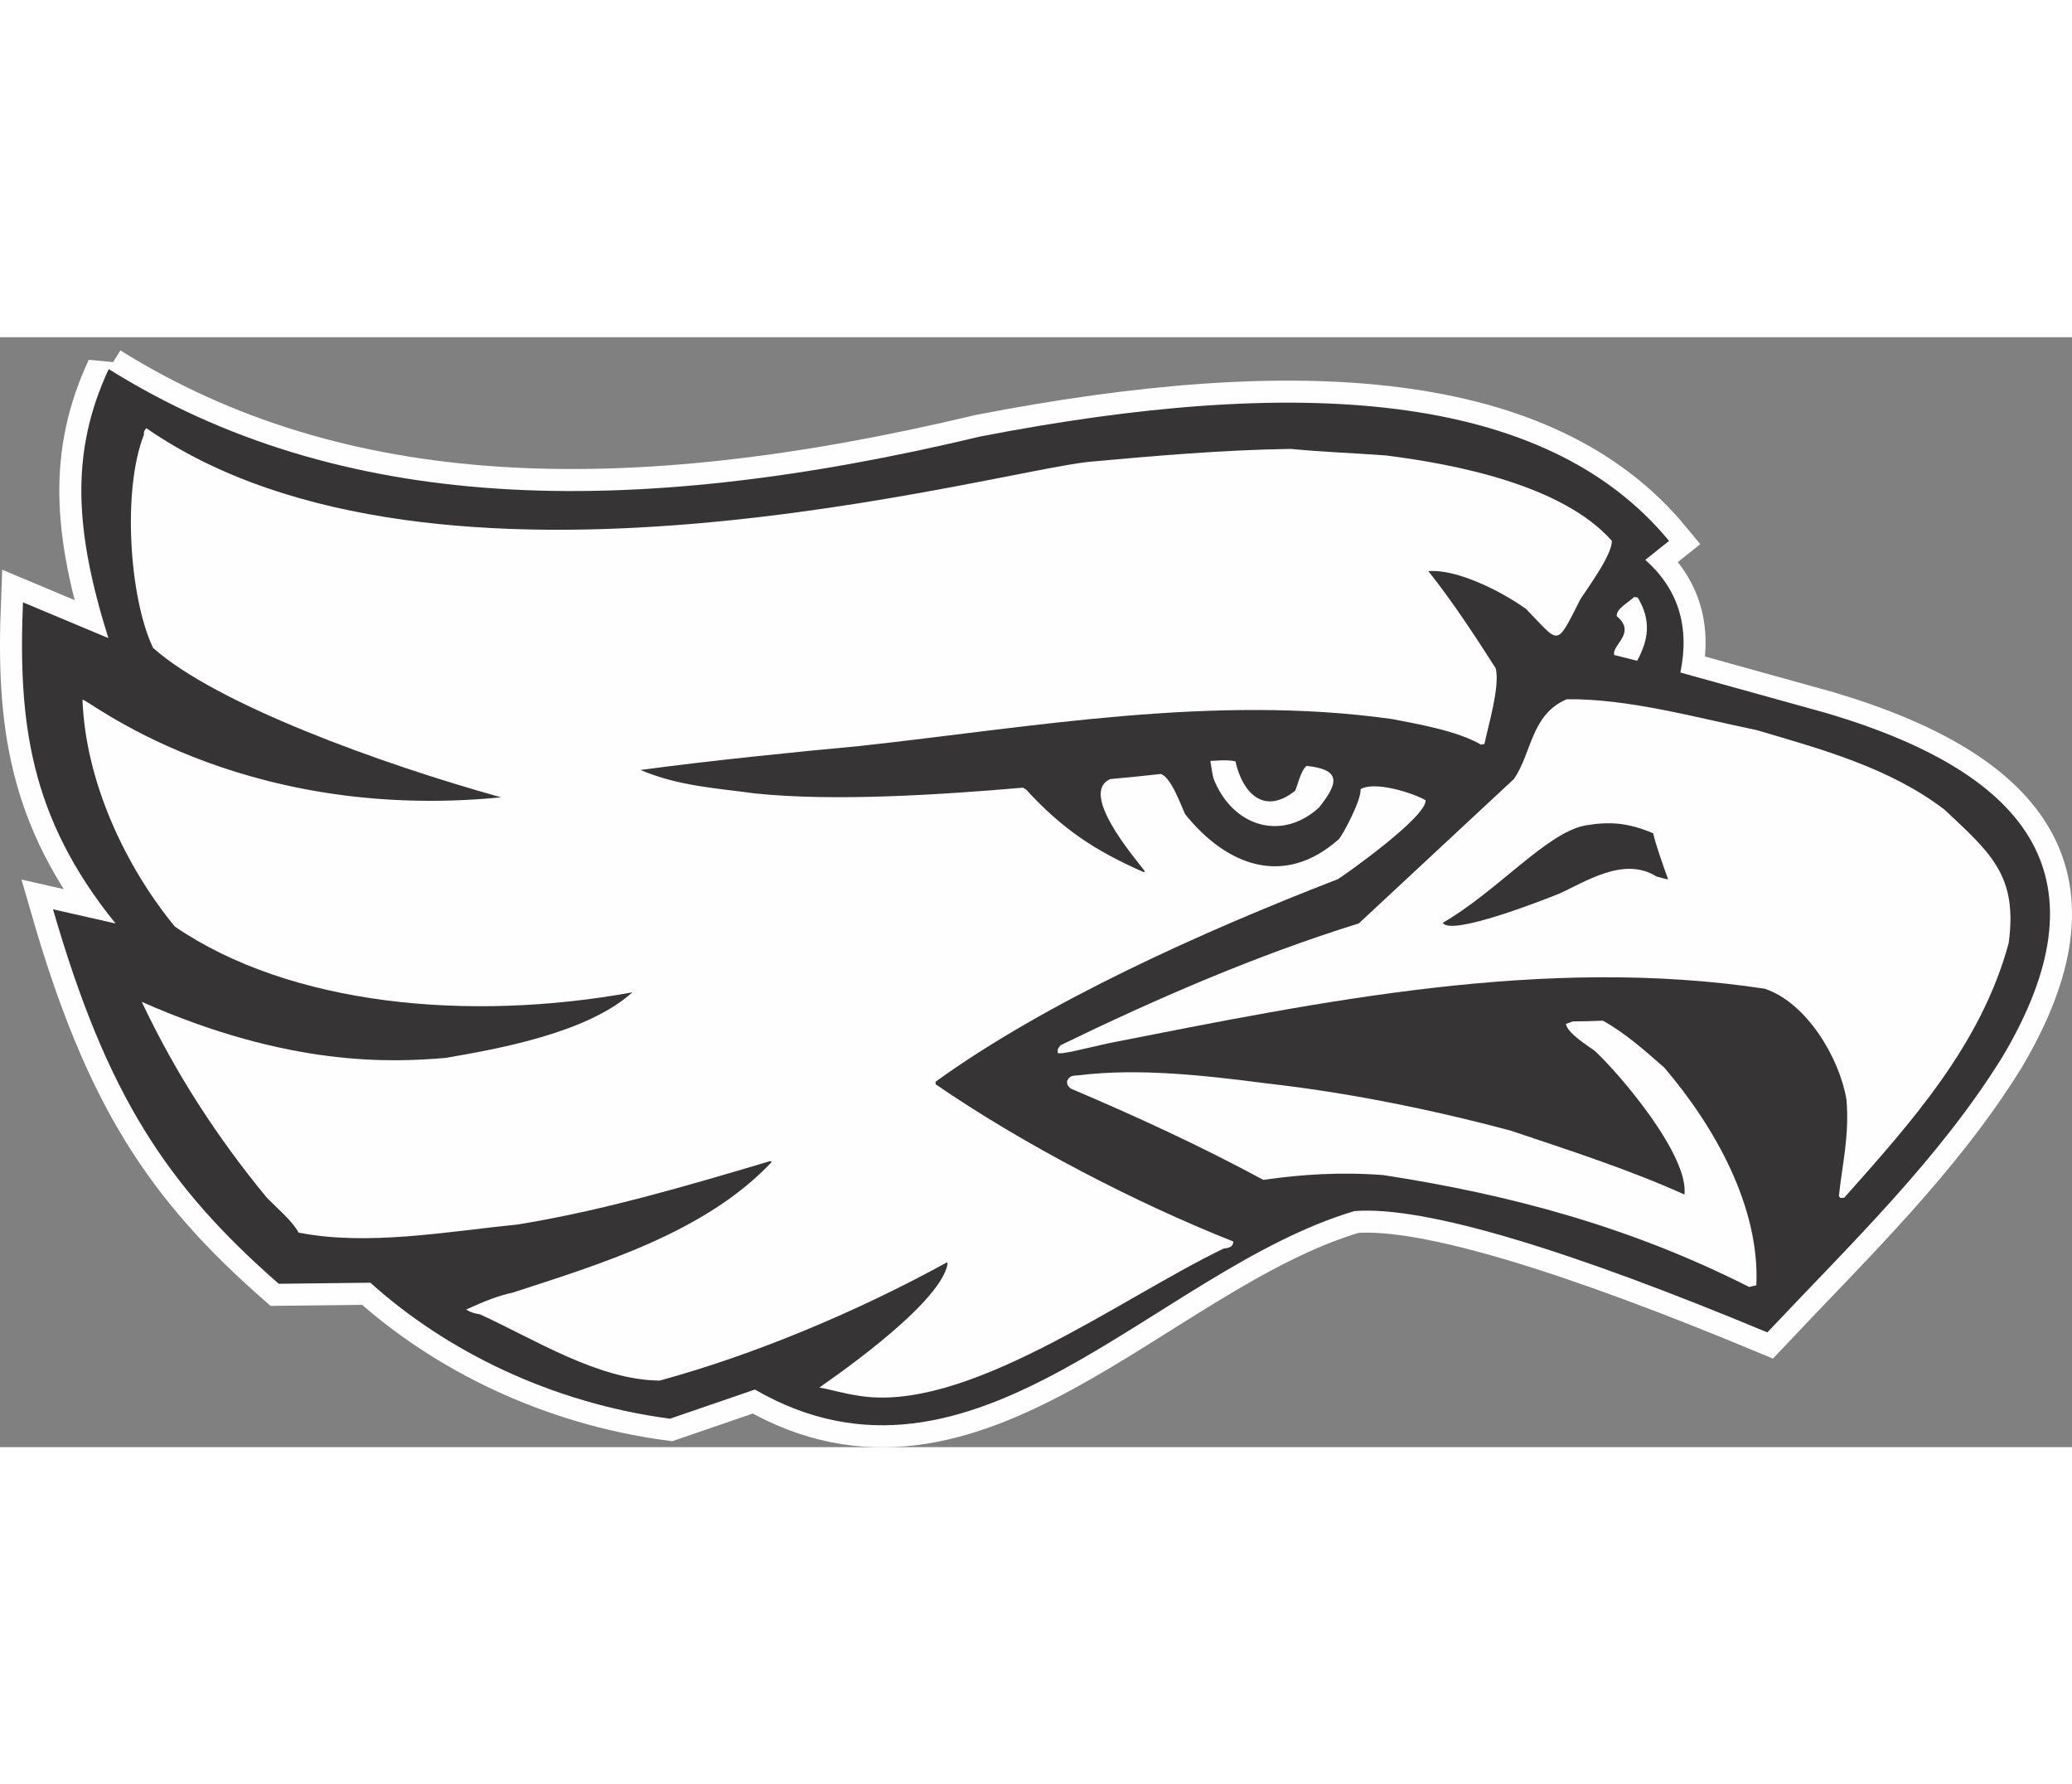 <?xml version="1.0" encoding="UTF-8"?>
<!DOCTYPE svg PUBLIC "-//W3C//DTD SVG 1.1//EN" "http://www.w3.org/Graphics/SVG/1.1/DTD/svg11.dtd">
<!-- Creator: CorelDRAW -->
<svg xmlns="http://www.w3.org/2000/svg" xml:space="preserve" width="7.848in" height="6.757in" version="1.1" style="shape-rendering:geometricPrecision; text-rendering:geometricPrecision; image-rendering:optimizeQuality; fill-rule:evenodd; clip-rule:evenodd"
viewBox="0 0 7847.64 4202.85"
 xmlns:xlink="http://www.w3.org/1999/xlink"
 xmlns:xodm="http://www.corel.com/coreldraw/odm/2003">
 <rect x="0" y="0" width="7847.64" height="4202.85" fill="#808080" stroke="none"/>
 <defs>
  <style type="text/css">
   <![CDATA[
    .str0 {stroke:#FEFEFE;stroke-width:166.77;stroke-miterlimit:2.613}
    .fil0 {fill:none}
    .fil2 {fill:#FEFEFE}
    .fil1 {fill:#373435}
   ]]>
  </style>
 </defs>
 <g id="Layer_x0020_1">
  <g id="_2008378320576">
   <g>
    <path class="fil0 str0" d="M411.77 120.63c-147.79,317.44 -127.98,614.25 -1.33,1018.68l-323.57 -135.57c-17.93,450.3 23.58,812.18 350.81,1216.22l-236.91 -53.76c203.86,704.07 430.13,1045.76 854.81,1417.98l347.24 -4.02c285.29,257.01 683.43,454.99 1134.64,514.93l321.63 -110.41c829.79,479.06 1513.65,-450.47 2270.48,-675.71 270.57,-21.69 833.47,154.86 1564.23,459.33 312.72,-332.32 650.66,-655.38 891.92,-1045.96 395.1,-666.29 117.68,-1064.96 -663.35,-1297.75l-558.06 -155c36.11,-174.01 -8.15,-316.19 -132.77,-426.53l89.96 -71.82c-470.95,-571.09 -1408.64,-627.6 -2608.16,-395.45 -1350.19,322.49 -2428.77,289.39 -3301.57,-255.14z"/>
    <path id="_1" class="fil1" d="M411.77 120.63c-147.79,317.44 -127.98,614.25 -1.33,1018.68l-323.57 -135.57c-17.93,450.3 23.58,812.18 350.81,1216.22l-236.91 -53.76c203.86,704.07 430.13,1045.76 854.81,1417.98l347.24 -4.02c285.29,257.01 683.43,454.99 1134.64,514.93l321.63 -110.41c829.79,479.06 1513.65,-450.47 2270.48,-675.71 270.57,-21.69 833.47,154.86 1564.23,459.33 312.72,-332.32 650.66,-655.38 891.92,-1045.96 395.1,-666.29 117.68,-1064.96 -663.35,-1297.75l-558.06 -155c36.11,-174.01 -8.15,-316.19 -132.77,-426.53l89.96 -71.82c-470.95,-571.09 -1408.64,-627.6 -2608.16,-395.45 -1350.19,322.49 -2428.77,289.39 -3301.57,-255.14z"/>
   </g>
   <path class="fil2" d="M554.07 344.19c-11.39,13.53 -9.17,20.54 -8.81,24.69 -82.57,207.96 -55.67,618.53 34.49,807.47 238.17,212.64 861.73,439.01 1318.26,565.88 -1005.32,98.39 -1581.34,-385.21 -1585.57,-369.5 11.18,308.71 161.4,629.71 349.88,859.02 437.15,298.62 1111.72,362.02 1732.83,248.89 -173.48,156.44 -517.92,215.22 -706.19,248.13 -205.77,17.68 -592.83,35.1 -1152.16,-212.2 129.5,273.43 285.34,512.52 473.82,741.83 35.17,36.03 98.33,89.19 120.13,131.96 261.08,51.5 560.44,-3.51 832.87,-31.1 321.87,-52.76 629.33,-143.33 953.06,-239.49 1.51,1.27 4.39,2.41 7.16,2.17 -252.99,270.02 -658.37,389.94 -982.64,495.91 -47.99,9.7 -105.96,31.75 -175.84,63.93 16.18,9.77 29.12,14.24 51.75,17.88 204.64,92.61 446.83,248.96 681.35,251.13 358.46,-97.75 749.65,-261.61 1089.3,-448.41 0.23,2.77 0.47,5.54 0.72,8.31 -29.35,159.97 -485.4,465.23 -485.18,466.26 46.77,8.54 94.05,23.04 142.07,30.08 410.12,72.76 995.16,-366.88 1388.96,-556.13 8.19,-2.1 36.24,-0.32 36.75,-26.87 -371.08,-146.67 -800.98,-370.68 -1127.13,-595.13 -0.24,-2.77 -0.47,-5.54 -0.83,-9.7 418.99,-302.41 1008.9,-567.59 1523.97,-767.21 19.94,-11.48 337.72,-235.35 332.24,-299.05 -54.2,-30.21 -194.54,-72.56 -246.28,-41.61 3.57,41.53 -66.26,170.51 -81.45,188.55 -211.19,188.32 -429.67,96.89 -582.74,-93.61 -15.19,-30.78 -52.52,-140.55 -92.6,-152.45 -63.58,6.85 -127.15,13.71 -190.85,19.18 -121.05,52.24 94.14,300.18 130.39,348.68 -1.27,1.51 -2.53,3.01 -2.41,4.39 -184.06,-80.43 -309.72,-163.1 -446.76,-313.13 -4.39,-2.41 -8.78,-4.82 -11.79,-7.35 -310.16,26.64 -711.45,53.18 -1014.03,21.98 -142.59,-19.84 -290.12,-27.22 -434.91,-88.94 253.49,-34.43 593.36,-69 828.63,-90.61 660.56,-72.09 1340.26,-197.44 2017.99,-102.22 89.37,17.43 247.91,44.26 336.1,96.67 4.15,-0.36 8.31,-0.72 13.73,-2.58 11.62,-59.58 60.61,-220.02 42.32,-286.79 -78.91,-122.95 -159.33,-247.16 -254.74,-367.29 108,-9.28 277.19,76.62 369.35,142.63 129.95,132.51 111.87,149.4 206.15,-35.85 20.81,-33.87 123.4,-171.01 119,-222.25 -187.03,-210.79 -592.44,-289.63 -854.89,-322.7 -122.13,-9.04 -248.06,-13.56 -360.62,-24.82 -254.94,3.77 -516.64,26.25 -758.84,48.45 -355.5,32.67 -2473.83,637.29 -3576,-127.05z"/>
   <path class="fil2" d="M6189.67 983.38c-29.83,26.27 -68.56,46.34 -66.29,72.65 76.69,64.55 -19.92,109.11 -9.66,147.29 28.52,7.31 57.05,14.63 86.96,21.82 42.16,-77.55 55.24,-152.6 1.69,-240.07 -4.15,0.36 -8.43,-0.67 -12.7,-1.7z"/>
   <path class="fil2" d="M5934.21 1370.79c-135.92,57.7 -131.86,202.42 -200.04,301.74 -196.32,182.86 -392.63,365.71 -587.68,547.07 -391.29,121.49 -773.11,288.2 -1129.3,461.08 -15.19,18.05 -10.52,19.04 -11.07,28.85 6.67,9.25 100.38,-15.74 191.78,-36 805.18,-158.45 1650.84,-332.92 2486.07,-206.6 159.41,53.26 283.44,263 309.46,419.78 11.77,137.08 -16.45,246.91 -28.62,365.13 1.62,2.65 3.25,5.3 4.75,6.56 4.27,1.03 9.81,0.56 15.35,0.08 250.53,-282.36 518.12,-577.35 622.96,-964.38 34.1,-252.61 -63.87,-337.65 -242.85,-505.01 -207.58,-159.31 -470.32,-230.2 -712.18,-301.49 -232.91,-48.34 -488.74,-119.82 -718.64,-116.8z"/>
   <path class="fil2" d="M4584.28 1604.25c3.29,22.04 6.58,44.07 11.13,64.6 69.44,182.35 256.62,242.98 400.2,112.09 74.32,-92.87 85.27,-144.03 -47.03,-157.77 -22.24,17.26 -35.12,78.34 -43.5,94.4 -120.13,95.41 -200.46,4.67 -225.81,-111.72 -32.68,-6.95 -71.33,-2.24 -94.99,-1.6z"/>
   <path class="fil1" d="M6003.18 1848.88c-146.69,28.44 -332.34,249.52 -538.85,368.51 30.95,51.74 383.07,-87.31 437.03,-108.68 99.49,-43.43 246.96,-145.37 372.27,-66.86 4.27,1.03 38.81,11.25 44.35,10.77 -21.31,-59.18 -46.9,-130.39 -56.56,-174.32 -99.85,-42.02 -168.85,-44.46 -258.24,-29.43z"/>
   <path class="fil2" d="M5956.72 2590.77c-9.46,3.6 -17.52,7.08 -25.72,9.18 2.98,34.62 92.79,89.67 109.21,102.21 98.57,91.96 356.26,396.23 339.68,544.11 -210.42,-94.91 -439.93,-168.65 -658.25,-241.96 -304.1,-81.28 -620.61,-144.75 -923.43,-178.72 -232.75,-30.22 -484.89,-58.78 -709.87,-31.08 -29.28,2.18 -36.81,1.34 -46.92,22.17 0.47,5.54 0.83,9.69 1.19,13.84 3.25,5.3 7.87,10.48 12.39,14.28 246.1,104.4 491.53,217.22 729.96,345.99 143.29,-20.68 293.07,-30.76 454.57,-18.13 483.43,74.24 940.44,198.19 1385.25,423.61 8.18,-2.1 17.76,-4.32 27.33,-6.53 13.56,-296.88 -157.57,-600.22 -348.35,-823.74 -73.91,-64.79 -147.95,-130.96 -232.9,-178.07 -38.89,1.95 -76.51,2.39 -114.14,2.83z"/>
  </g>
 </g>
</svg>
